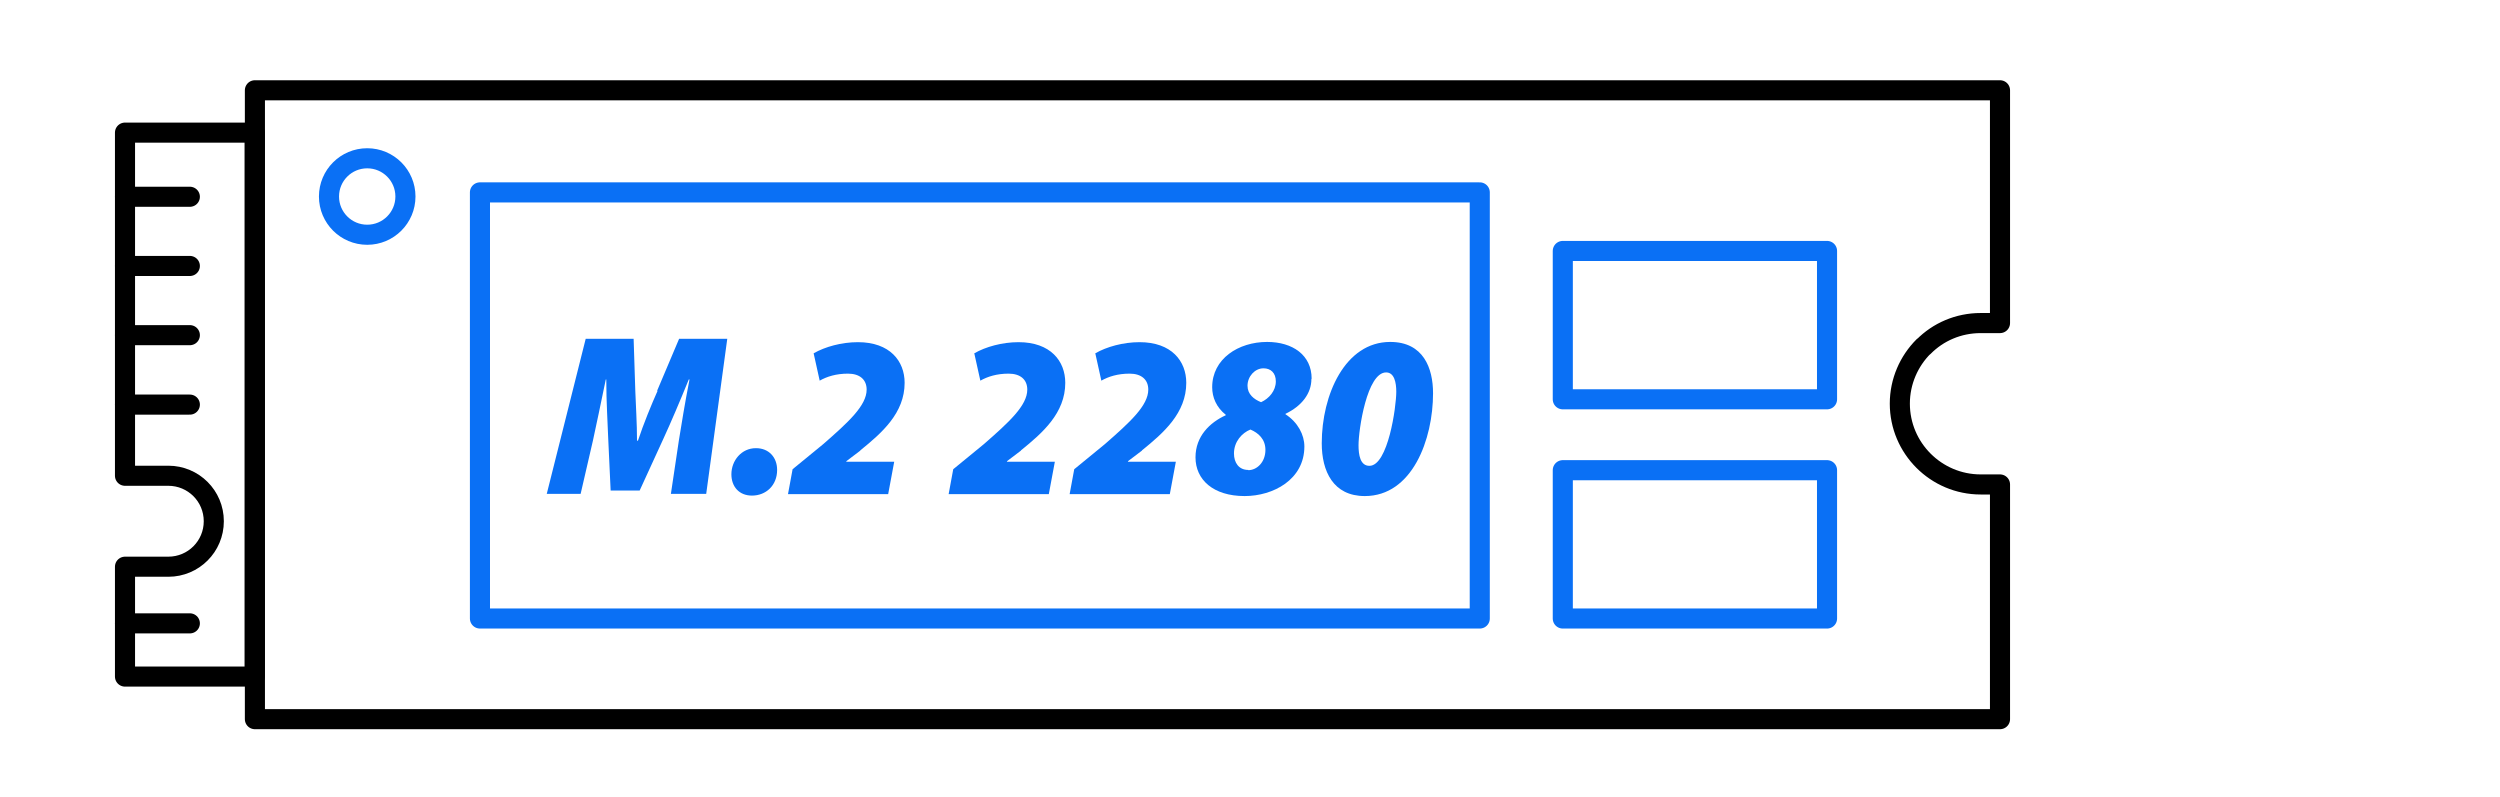 <svg width="160" height="51" viewBox="0 0 160 51" fill="none" xmlns="http://www.w3.org/2000/svg">
<path d="M16.3 43.301V8.488H8V30.448H10.772C11.577 30.448 12.305 30.773 12.832 31.299C13.358 31.826 13.683 32.554 13.683 33.359C13.683 34.969 12.383 36.27 10.772 36.27H8V43.301H16.285H16.3Z" stroke="black" stroke-width="1.286" stroke-linecap="round" stroke-linejoin="round"/>
<path d="M123.106 22.178C122.177 23.107 121.589 24.408 121.589 25.833C121.589 28.682 123.911 31.005 126.761 31.005H128V46.026H16.314V5.778H128V20.676H126.761C125.336 20.676 124.035 21.249 123.106 22.194V22.178Z" stroke="black" stroke-width="1.286" stroke-linecap="round" stroke-linejoin="round"/>
<path d="M8 39.895H12.15" stroke="black" stroke-width="1.286" stroke-linecap="round" stroke-linejoin="round"/>
<path d="M8 25.895H12.15" stroke="black" stroke-width="1.286" stroke-linecap="round" stroke-linejoin="round"/>
<path d="M8 21.45H12.15" stroke="black" stroke-width="1.286" stroke-linecap="round" stroke-linejoin="round"/>
<path d="M8 17.021H12.15" stroke="black" stroke-width="1.286" stroke-linecap="round" stroke-linejoin="round"/>
<path d="M8 12.593H12.15" stroke="black" stroke-width="1.286" stroke-linecap="round" stroke-linejoin="round"/>
<path d="M116.93 25.555V16.061H100.019V25.555H116.93Z" stroke="#0A70F5" stroke-width="1.286" stroke-linecap="round" stroke-linejoin="round"/>
<path d="M116.93 39.585V30.092H100.019V39.585H116.93Z" stroke="#0A70F5" stroke-width="1.286" stroke-linecap="round" stroke-linejoin="round"/>
<path d="M94.705 12.313H30.717V39.584H94.705V12.313Z" stroke="#0A70F5" stroke-width="1.286" stroke-linecap="round" stroke-linejoin="round"/>
<path d="M23.502 15.024C24.853 15.024 25.948 13.928 25.948 12.577C25.948 11.225 24.853 10.13 23.502 10.13C22.15 10.13 21.055 11.225 21.055 12.577C21.055 13.928 22.15 15.024 23.502 15.024Z" stroke="#0A70F5" stroke-width="1.286" stroke-linecap="round" stroke-linejoin="round"/>
<path d="M42.085 25.012C41.698 25.879 41.187 27.118 40.83 28.202H40.769C40.769 27.118 40.691 25.926 40.66 25.028L40.552 21.683H37.485L34.992 31.609H37.16L37.95 28.187C38.182 27.149 38.461 25.755 38.771 24.284H38.802C38.802 25.74 38.895 27.134 38.926 28.063L39.081 31.392H40.939L42.472 28.047C42.921 27.072 43.51 25.694 44.083 24.284H44.129C43.819 25.864 43.618 27.149 43.448 28.187L42.937 31.609H45.197L46.545 21.683H43.463L42.054 25.012H42.085Z" fill="#0A70F5"/>
<path d="M48.373 28.683C47.459 28.683 46.809 29.472 46.809 30.355C46.809 31.145 47.304 31.718 48.125 31.718C49.023 31.718 49.736 31.067 49.736 30.076C49.736 29.256 49.193 28.683 48.388 28.683H48.373Z" fill="#0A70F5"/>
<path d="M55.062 28.822C56.44 27.707 57.896 26.437 57.896 24.501C57.896 23.107 56.951 21.899 54.907 21.899C53.854 21.899 52.801 22.194 52.073 22.612L52.46 24.362C52.925 24.098 53.513 23.913 54.272 23.913C55.031 23.913 55.465 24.3 55.465 24.935C55.465 25.957 54.288 27.025 52.693 28.419L50.726 30.03L50.432 31.625H56.843L57.23 29.549H54.164V29.518L55.062 28.837V28.822Z" fill="#0A70F5"/>
<path d="M65.343 28.822C66.722 27.707 68.177 26.437 68.177 24.501C68.177 23.107 67.233 21.899 65.188 21.899C64.135 21.899 63.082 22.194 62.354 22.612L62.742 24.362C63.206 24.098 63.795 23.913 64.553 23.913C65.312 23.913 65.746 24.3 65.746 24.935C65.746 25.957 64.569 27.025 62.974 28.419L61.007 30.03L60.713 31.625H67.124L67.511 29.549H64.445V29.518L65.343 28.837V28.822Z" fill="#0A70F5"/>
<path d="M73.087 28.822C74.466 27.707 75.921 26.437 75.921 24.501C75.921 23.107 74.977 21.899 72.933 21.899C71.879 21.899 70.826 22.194 70.099 22.612L70.486 24.362C70.95 24.098 71.539 23.913 72.298 23.913C73.056 23.913 73.49 24.3 73.49 24.935C73.49 25.957 72.313 27.025 70.718 28.419L68.751 30.03L68.457 31.625H74.868L75.255 29.549H72.189V29.518L73.087 28.837V28.822Z" fill="#0A70F5"/>
<path d="M83.945 24.238C83.945 22.72 82.722 21.884 81.096 21.884C79.253 21.884 77.58 22.968 77.58 24.78C77.58 25.43 77.844 26.065 78.448 26.545V26.576C77.425 27.041 76.512 27.923 76.512 29.271C76.512 30.695 77.642 31.748 79.655 31.748C81.483 31.748 83.48 30.695 83.48 28.574C83.48 27.83 83.062 27.025 82.272 26.514V26.483C83.31 25.988 83.93 25.182 83.93 24.253L83.945 24.238ZM79.888 30.076C79.284 30.076 78.974 29.611 78.974 29.023C78.974 28.264 79.485 27.706 80.027 27.49C80.538 27.706 80.987 28.109 80.987 28.791C80.987 29.58 80.445 30.091 79.888 30.091V30.076ZM80.708 25.74C80.244 25.554 79.841 25.229 79.841 24.687C79.841 24.098 80.306 23.572 80.863 23.572C81.328 23.572 81.653 23.866 81.653 24.408C81.653 25.012 81.219 25.508 80.708 25.74Z" fill="#0A70F5"/>
<path d="M88.974 21.884C86.079 21.884 84.592 25.275 84.592 28.372C84.592 30.153 85.32 31.748 87.348 31.748C90.384 31.748 91.715 28.125 91.715 25.167C91.715 23.556 91.096 21.884 88.974 21.884ZM87.642 29.813C87.054 29.813 86.946 29.116 86.946 28.496C86.946 27.49 87.488 23.835 88.711 23.835C89.238 23.835 89.362 24.485 89.362 25.074C89.362 26.034 88.835 29.813 87.642 29.813Z" fill="#0A70F5"/>
</svg>
